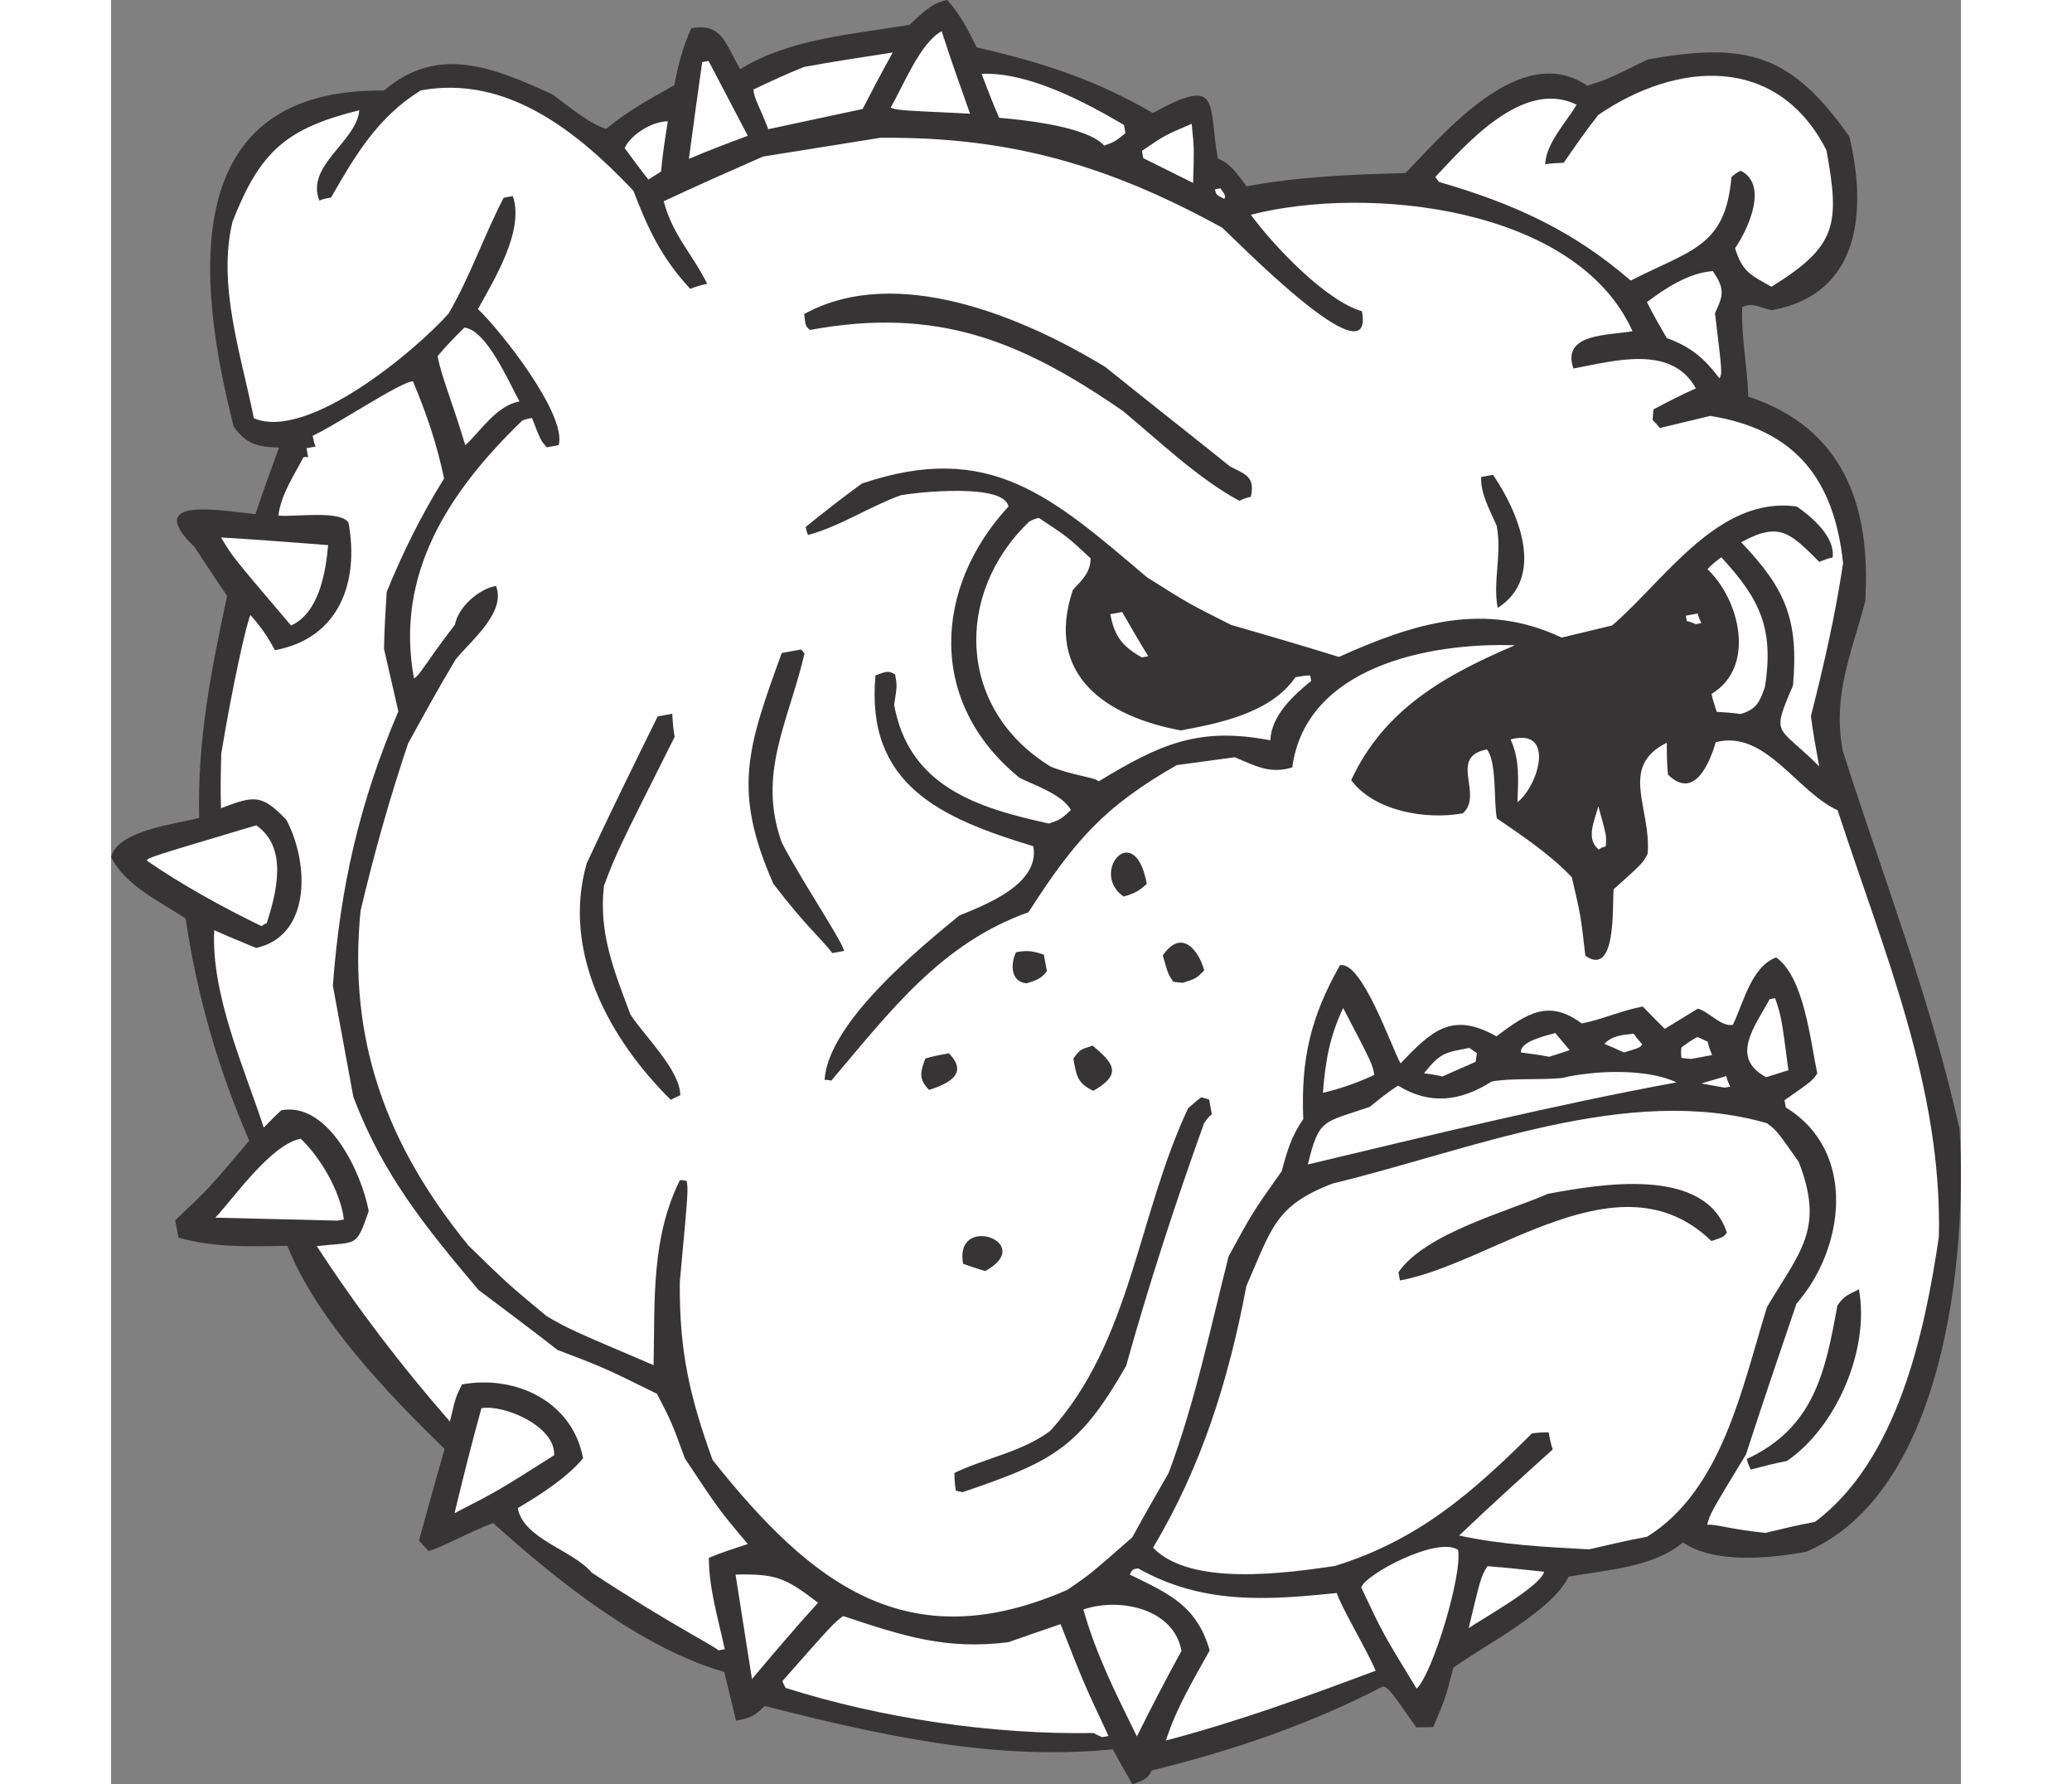 <?xml version="1.0" encoding="UTF-8"?>
<!DOCTYPE svg PUBLIC "-//W3C//DTD SVG 1.1//EN" "http://www.w3.org/Graphics/SVG/1.1/DTD/svg11.dtd">
<!-- Creator: CorelDRAW -->
<svg xmlns="http://www.w3.org/2000/svg" xml:space="preserve" width="7.848in" height="6.757in" version="1.1" style="shape-rendering:geometricPrecision; text-rendering:geometricPrecision; image-rendering:optimizeQuality; fill-rule:evenodd; clip-rule:evenodd"
viewBox="0 0 7847.75 7568.46"
 xmlns:xlink="http://www.w3.org/1999/xlink"
 xmlns:xodm="http://www.corel.com/coreldraw/odm/2003">
 <rect x="0" y="0" width="7847.75" height="7568.46" fill="#808080" stroke="none"/>
 <defs>
  <style type="text/css">
   <![CDATA[
    .fil1 {fill:#FEFEFE}
    .fil0 {fill:#373435}
   ]]>
  </style>
 </defs>
 <g id="Layer_x0020_1">
  <g id="_2008378311408">
   <path class="fil0" d="M4333.38 7568.46c-29.32,-50.61 -58.65,-101.21 -83.4,-148.67 -510.86,50.09 -991.47,-61.4 -1478.09,-183.79 -40.03,43.37 -62.52,51.52 -120.56,62.21 -16.7,-68.93 -33.4,-137.86 -50.11,-206.81 -350.37,-99.48 -711.75,-388.97 -980.47,-631.51 -90.01,32.58 -231.65,110.68 -274.22,118.51 -15.16,-17.21 -29.62,-30.55 -40.21,-44.6 35.94,-130.64 71.89,-261.29 108.54,-388.06 -238.78,-232.06 -545.68,-551.58 -666.75,-861.34 -163.62,2.14 -306.49,8.46 -462.49,-34.82 -4.99,-27.09 -9.26,-50.31 -13.54,-73.52 146.43,-138.99 146.43,-138.99 313.83,-337.87 -132.69,-307.6 -220.66,-611.45 -269.63,-942.49 -104.68,-68.73 -262.51,-143.67 -316.27,-261.8 31.06,-113.73 278.4,-139.29 373.7,-164.84 -8.13,-326.56 49.6,-621.24 118.53,-941.99 -49.07,-70.98 -93.58,-138.79 -138.08,-206.61 -228.9,-221.88 128.1,-151.62 258.34,-139.6 30.75,-93.68 65.37,-188.08 99.99,-282.46 -92.57,-2.96 -138.68,-14.47 -192.35,-88.59 -159.45,-626.74 -236.64,-1436.65 637.54,-1425.65 231.45,-198.66 470.63,-94.71 715.11,16.28 55.7,41.76 159.36,126.68 226.98,146.23 93.78,-77.28 184.81,-126.06 289.9,-185.42 15.99,-86.96 34.82,-158.45 71.58,-241.23 131.56,-24.24 144.09,65.48 208.03,173.7 208.03,-130.33 480.72,-148.55 717.47,-188.17 51.63,-45.51 90.93,-92.75 160.57,-105.58 55.39,61.81 86.87,124.01 125.05,201 279.92,64.45 501.07,135.74 747.39,278.39 294.17,-162.21 232.88,-38.9 275.64,193.27 56,21.69 84.61,68.42 121.67,117.6 224.42,-41.33 446.81,-50.3 673.78,-56.1 155.18,-156.6 487.84,-565.94 771.93,-370.23 86.87,-28.01 86.87,-28.01 255.59,-111.09 429.49,-79.12 612.99,-16.9 856.24,326.34 71.8,302.83 54.68,666.04 -328.37,736.61 -45.42,-7.64 -82.79,-36.76 -126.37,-12.73 -4.99,124.94 22.4,251.91 25.85,379.3 404.66,133.49 521.55,464.02 496.1,868.77 -61.4,231.34 -138.79,397.63 -95.31,633.67 170.14,532.75 375.12,1059.08 495.68,1604.97 32.59,546.08 -64.35,1540.11 -650.05,1792.02 -154.78,28.5 -390.5,51.92 -523.38,-39.61 -128.2,107.62 -326.65,116.18 -485.3,145.4 -69.35,144.79 -354.75,289.38 -488.96,386.12 -35.24,134.5 -35.24,134.5 -85.64,251.81 -23.93,0.42 -47.86,0.82 -71.78,1.22 -114.05,-163.02 -114.05,-163.02 -140.12,-174.22 -310.36,161.19 -645.47,274.92 -982.41,357 -16.79,39.1 -43.88,44.08 -81.15,58.95z"/>
   <path class="fil1" d="M4475.12 7382.32c42.97,-135.94 116.58,-257.51 185.62,-382.25 -54.97,-189.91 -172.28,-240.31 -339.28,-321.57 11.91,-22.2 11.91,-22.2 35.13,-26.47 272.38,153.86 545.06,135.63 843.42,104.68 13.14,49.58 135.03,255.17 164.75,329.7 -295.7,110.49 -584.38,215.67 -889.64,295.91z"/>
   <path class="fil1" d="M5538.78 7162.38c-143.05,-233.68 -143.05,-233.68 -235,-428.78 13.94,-54.59 323.6,-219.63 410.66,-159.67 19.24,104.48 -107.53,523.9 -175.66,588.45z"/>
   <path class="fil1" d="M4351.9 7365.02c-89.8,-183.49 -170.75,-340.61 -227.16,-538.25 150.5,-51.74 382.87,-6.52 416.36,175.33 -65.88,120.16 -127.89,239.6 -189.19,362.92z"/>
   <path class="fil1" d="M4204.47 7368.16c-13.04,-5.59 -26.07,-11.2 -35.24,-17.5 -430.72,7.33 -899.61,-62.32 -1307.43,-191.24 -6.01,-10.89 -12,-21.78 -13.43,-29.52 215.16,-243.66 215.16,-243.66 257.3,-275.43 255.68,84.92 434.59,143.98 700.57,110.99 71.38,-25.16 146.63,-51.02 221.86,-76.88 98.07,249.98 98.07,249.98 203.45,474.6 -11.6,2.14 -19.35,3.56 -27.08,4.99z"/>
   <path class="fil1" d="M5759.54 6905.68c51.94,-217.6 51.94,-217.6 79.63,-262.71 77.08,5.81 158.74,14.78 240.4,23.73 -16.39,63.03 -256.1,195.21 -320.04,238.98z"/>
   <path class="fil1" d="M7017.39 6501.94c-163.33,-17.92 -207.01,-37.87 -246.41,-34.62 14.65,-50.71 14.65,-50.71 165.06,-298.45 68.82,-212.72 141.53,-426.15 214.23,-639.57 201.82,-229.21 261.39,-644.24 -45.2,-831.81 -2.14,-11.6 -4.28,-23.22 -5.7,-30.95 117,-81.57 117,-81.57 139.08,-113.63 -28.1,-130.86 -55.49,-409.85 -174.62,-491.93 -104.79,39.31 -137.16,189.3 -183.4,285.84 -50.3,9.26 -97.94,-53.97 -148.66,-68.64 -46.73,28.61 -93.48,57.22 -140.22,85.83 -34.22,-33.69 -63.83,-64.24 -93.47,-94.8 -89.01,16.4 -177.59,56.72 -258.85,71.69 -138.88,-102.44 -228.49,-45.91 -361.99,54.68 -187.46,-105.49 -272.78,-25.76 -406.89,114.97 -42.77,-80.15 -163.93,-433.88 -256.79,-416.77 -126.88,223.41 -165.88,402.62 -155.8,652.8 -50.51,73.31 -67.61,132.49 -91.34,220.87 -123.81,174.82 -123.81,174.82 -225.44,361.57 -76.37,302.12 -144.58,626.74 -254.76,919.08 -51.52,89.5 -103.04,179 -153.86,272.38 -179.11,157.02 -179.11,157.02 -275.03,222.7 -681.31,297.53 -1089.23,-27.4 -1505.69,-550.78 -98.47,-273.91 -141.13,-462.08 -138.99,-754.53 36.05,-390.69 36.05,-390.69 28.92,-429.38 -12.31,-1.73 -20.77,-4.18 -28.5,-2.76 -122.6,246.62 -105.8,511.57 -111.51,784.66 -360.36,-153.65 -360.36,-153.65 -454.45,-208.33 -165.36,-137.57 -165.36,-137.57 -331.13,-299.07 -346.2,-424.3 -512.29,-869.79 -457.61,-1419.95 56.1,-238.38 123.83,-478.89 201.42,-709.21 65.88,-120.16 131.76,-240.31 202.22,-357.31 65.27,-80.04 215.26,-199.68 170.67,-311.49 -73.53,13.55 -159.56,89.41 -173.83,164.04 -138.57,181.56 -148.35,215.37 -174.01,228.09 -81.26,-441.11 146.32,-791.07 458.83,-1092.68 10.89,-6.01 26.36,-8.86 41.85,-11.71 37.87,97.04 37.87,97.04 62.92,124.43 15.47,-2.85 30.95,-5.7 50.3,-9.26 35.95,-130.64 -250.27,-489.98 -342.33,-577.05 65.88,-120.16 198.77,-332.66 147.74,-479.29 -15.47,2.85 -27.08,4.99 -38.69,7.13 -82.67,159.25 -142.45,334.29 -233.59,491.11 -135.83,153.04 -596.29,541.9 -826.3,444.25 -53.05,-266.27 -156.51,-567.26 -89.92,-835.58 117.2,-297.62 227.49,-393.96 537.33,-471.04 -11.31,134.1 -228.9,234.19 -169.43,383.27 14.76,-6.72 30.24,-9.57 49.58,-13.14 103.04,-179 197.34,-340.41 380.42,-454.14 363.72,-67.01 664.1,173.7 902.57,425.84 62.32,164.53 120.67,285.82 240.62,415.75 22.51,-8.15 45,-16.3 72.09,-21.28 -63.65,-128.3 -145.81,-205.18 -184.5,-350.07 139.91,-65.79 280.52,-127.7 421.14,-189.6 163.23,-26.07 330.32,-52.85 497.42,-79.63 551.09,-5.5 969.78,117.4 1450.41,380.93 52.54,46.33 649.74,660.43 593.44,354.77 -152.13,-43.99 -370.13,-271.88 -471.45,-409.25 496.59,-127.48 1381.86,-34.51 1619.22,493.85 -100.59,18.54 -302.61,7.75 -250.89,158.25 166.38,-30.65 416.77,-104.79 519.61,84.31 -62.92,27.59 -121.27,58.34 -179.62,89.08 -1.73,12.33 -2.74,28.52 -3.76,44.7 9.88,10.19 19.75,20.37 30.34,34.42 68.93,-16.7 141.73,-34.11 214.54,-51.52 358.73,57.93 525.33,267.3 563.09,624.39 -31.86,217.91 -83.09,439.37 -136.44,649.25 8.95,70.36 21.79,140 35.33,213.53 -177.08,-179.42 -206.5,-122 -111.3,-343.57 24.33,-280.52 -31.57,-410.25 -219.94,-607.6 163.44,-90.11 208.94,-38.48 331.33,83 18.63,-7.44 37.27,-14.87 56.62,-18.43 12.13,-86.25 -87.66,-171.88 -151.82,-216.07 -332.66,-46.73 -558.82,310.98 -783.24,504.34 -72.8,17.41 -145.61,34.82 -214.55,51.52 -328.68,-155.49 -627.24,-60.49 -945.03,82.07 -152.84,-47.85 -304.97,-91.84 -457.09,-135.83 -180.74,-90.72 -180.74,-90.72 -357.31,-202.22 -403.02,-341.83 -667.15,-581.22 -1209.38,-397.32 -81.15,58.95 -161.59,121.78 -238.16,183.9 2.14,11.6 4.28,23.2 10.29,34.11 137.15,-37.27 258.02,-119.55 393.04,-168.42 69.64,-12.83 438.35,-52.74 456.88,47.86 -316.97,342.44 -346.81,832.01 48.07,1151.34 65.88,31.86 181.05,70.67 217.09,136.03 -44.6,40.21 -44.6,40.21 -93.48,57.22 -308.42,-67.2 -593.33,-158.74 -656.76,-503.12 12.83,-82.38 12.83,-82.38 4.28,-128.81 -32.08,-22.09 -49.29,-6.92 -83.4,3.36 -42.57,463.93 275.54,605.35 669.6,724.79 29.94,162.52 -209.86,250.69 -313.92,293.88 -170.36,139.39 -556.39,454.54 -571.66,697.39 7.75,-1.43 16.19,1.02 28.52,2.76 249.88,-294.08 464.93,-581.73 836.6,-714.2 192.85,-299.58 317.79,-446.61 629.17,-623.98 81.97,-11.11 163.95,-22.21 245.9,-33.3 86.65,36.05 149.39,72.49 243.98,43.08 57.42,-426.66 578.37,-530.61 944.74,-518.09 -296.73,126.68 -554.34,270.15 -694.76,572.06 96.02,130.33 315.35,169.94 473.99,140.71 89.21,-80.44 -64.25,-240.2 102.13,-270.84 42.37,56.2 27.6,214.95 41.85,292.33 109.98,75.76 223.82,150.81 317.99,249.48 38.4,164.95 38.4,164.95 57.44,333.47 132.89,91.55 113.54,-208.94 120.05,-282.15 123.63,-110.78 123.63,-110.78 144.29,-150.59 16.09,-195 -124.03,-369.22 81.26,-471.05 0.09,43.99 0.2,87.98 4.88,135.12 112.52,111.3 178.31,-52.84 202.73,-137.37 209.97,-54.68 342.55,208.96 517.27,288.78 193.87,596.4 444.38,1174.36 429.31,1809.23 -60.29,411.17 -177.28,948.81 -525.42,1208.98 -73.52,13.54 -142.46,30.24 -211.39,46.93z"/>
   <path class="fil1" d="M6270.09 6571.59c-185.83,-9.77 -371.67,-19.55 -550.87,-58.55 129.22,-123.81 263.02,-244.48 396.81,-365.15 -8.86,-26.36 -13.14,-49.58 -17.41,-72.8 -23.93,0.42 -47.85,0.82 -71.07,5.1 -257.01,255.38 -484.59,453.33 -836.6,562.18 -202.62,29.32 -611.76,88.68 -770.5,-78.1 205.07,-341.83 321.05,-711.25 395.79,-1109.08 107.13,-243.77 120.98,-342.33 367.79,-435.81 574.71,-137.88 1249.7,-426.24 1841.31,-255.17 41.95,32.28 41.95,32.28 134.1,163.33 112.92,287.25 2.65,383.58 -134.41,616.86 -105.49,339.48 -189.29,774.98 -508.72,973.86 -85.12,15.68 -165.67,34.51 -246.21,53.35z"/>
   <path class="fil1" d="M2718.84 7121.75c-23.22,-147.74 -46.44,-295.49 -69.64,-443.25 175.24,-4.28 215.05,16.4 350.07,119.55 -96.53,105.8 -188.48,214.74 -280.43,323.69z"/>
   <path class="fil0" d="M6955.88 6233.22c-6.71,-14.76 -13.43,-29.52 -16.28,-45 283.68,-132.27 332.76,-365.35 384.18,-650.87 31.57,-45.82 47.76,-44.8 91.33,-68.84 47.04,255.38 -96.12,585.8 -305.88,728.46 -54.17,9.98 -103.75,23.11 -153.35,36.25z"/>
   <path class="fil1" d="M2576.38 6999.96c-15.16,-17.21 -208.94,-113.53 -536.71,-329.19 -81.86,-96.94 -290.3,-142.55 -314.54,-274.11 97.35,-57.95 204.87,-125.76 277.18,-211.1 -44.91,-243.77 -289.4,-354.75 -513.82,-313.41 -26.27,52.85 -26.27,52.85 -51.01,157.42 -207.83,-237.77 -392.44,-479.8 -565.14,-744.05 172.39,-19.75 165.77,9.48 220.66,-148.66 -29.21,-158.65 -169.63,-464.84 -370.85,-427.77 -27.39,25.05 -50.92,49.38 -74.43,73.72 -82.58,-252.83 -223.71,-562.89 -210.28,-837.41 56.72,25.56 117.31,50.4 177.9,75.25 234.6,-51.23 225.44,-361.58 127.89,-543.65 -104.06,-108.85 -135.03,-103.15 -277.07,-48.98 -2.65,-79.53 -0.71,-155.89 1.22,-232.26 49.29,-297.13 108.85,-560.13 123.92,-586.92 45.53,51.63 72.71,90.62 103.46,148.97 270.86,-49.89 359.34,-286.22 312.29,-541.61 -37.76,-53.05 -224.22,-22.71 -297.42,-29.23 11.4,-90.11 65.06,-168 106.4,-247.64 3.87,-0.71 11.62,-2.14 20.06,0.31 -2.85,-15.47 -4.99,-27.09 -7.13,-38.69 11.62,-2.14 23.22,-4.28 38.69,-7.13 -6.72,-14.76 -9.57,-30.24 -12.42,-45.73 92.46,-41.03 380.93,-234.19 425.63,-230.43 57.33,137.47 100.19,261.6 131.87,411.79 -95.73,153.66 -174.54,312.2 -243.47,480.92 -5.1,80.95 -10.18,161.9 -11.4,242.14 20.26,88.29 40.52,176.57 60.78,264.85 -164.84,386.43 -246.72,745.56 -277.78,1163.36 28.52,154.76 57.75,313.41 86.96,472.06 124.63,329.1 305.68,551.78 530.81,818.37 111.4,83.49 222.79,167 334.91,254.36 197.95,75.56 197.95,75.56 422.37,186.24 62.22,120.56 62.22,120.56 118.53,274.22 144.09,217.5 144.09,217.5 266.88,362.9 -56.62,18.43 -113.23,36.87 -165.26,58.44 -0.4,128.1 40.03,260.68 67.41,387.65 -11.6,2.14 -19.35,3.56 -27.09,4.99z"/>
   <path class="fil0" d="M3612.97 6328.94c-12.33,-1.73 -20.77,-4.17 -29.23,-6.61 -4.99,-27.09 -5.39,-51.01 -5.79,-74.94 136.03,-65.07 287.65,-89.01 407.09,-179.02 342.24,-379.09 368.82,-908.07 584.17,-1367.81 17.21,-15.16 34.42,-30.34 55.49,-46.22 8.46,2.43 20.77,4.17 33.81,9.77 3.56,19.35 7.13,38.69 11.4,61.91 -14.05,10.58 -23.51,24.33 -32.99,38.07 -121.67,338.47 -234.19,683.25 -330.53,1029.05 -199.77,348.85 -309.44,405.06 -693.43,535.8z"/>
   <path class="fil1" d="M1457.02 6418.04c36.25,-150.7 73.21,-297.53 114.04,-445.07 92.86,-17.12 313.73,74.23 308.73,199.17 -240,152.22 -240,152.22 -422.77,245.9z"/>
   <path class="fil0" d="M6789.3 5263.75c-389.37,-376.35 -922.85,93.98 -1321.39,167.4 -2.14,-11.62 -4.28,-23.22 -6.41,-34.82 113.63,-164.97 460.77,-256.92 634.78,-332.97 220.56,-40.63 666.24,-118.73 758.39,164.35 -12.62,18.32 -12.62,18.32 -65.37,36.05z"/>
   <path class="fil0" d="M3708.28 5391.23c-33.81,-9.77 -63.74,-20.26 -93.68,-30.75 -39.92,-216.69 315.45,-90.12 93.68,30.75z"/>
   <path class="fil1" d="M5077.21 4939.03c47.76,-196.83 63.65,-175.77 263.02,-244.49 38.29,-31.06 76.57,-62.11 119.44,-90.01 135.32,83.09 264.45,67.3 396.92,-17.1 85.12,-15.68 182.98,-5.7 297.33,-14.76 134,-32.68 360.25,-42.37 487.44,18.22 -526.24,96.95 -1046.77,224.84 -1564.15,348.15z"/>
   <path class="fil1" d="M6845.51 4613.3c-33.1,-5.92 -66.19,-11.82 -99.29,-17.72 34.12,-10.29 68.23,-20.57 106.21,-31.57 2.85,15.47 9.57,30.24 16.3,45.01 -7.75,1.43 -15.49,2.85 -23.22,4.28z"/>
   <path class="fil1" d="M7021.36 4568.9c-155.38,-83.4 -47.65,-215.26 15.07,-330.84 7.75,-1.43 15.47,-2.85 23.22,-4.28 26.58,79.12 26.58,79.12 56.31,305.68 -34.11,10.29 -64.35,19.86 -94.6,29.43z"/>
   <path class="fil1" d="M6703.05 4491.51c-16.19,-1.02 -28.5,-2.76 -40.83,-4.49 -2.85,-15.47 -1.83,-31.66 -0.09,-43.98 21.07,-15.89 42.15,-31.77 67.82,-44.5 13.03,5.59 26.07,11.2 43.68,19.95 3.56,19.35 11,37.98 18.43,56.62 -30.96,5.7 -61.91,11.42 -89.01,16.4z"/>
   <path class="fil1" d="M6417.94 4464.02c-30.64,-14.36 -56.71,-25.56 -82.78,-36.76 33.71,-34.22 73.11,-37.47 124.12,-42.88 10.6,14.05 21.17,28.1 36.36,45.31 -9.48,13.76 -9.48,13.76 -77.7,34.33z"/>
   <path class="fil1" d="M5648.55 4565.74c-29.23,-6.63 -53.86,-10.08 -78.5,-13.55 68.42,-84.61 83.89,-87.46 192.25,-107.42 9.15,6.32 18.32,12.62 32.06,22.1 -1.72,12.31 -3.45,24.64 -5.19,36.96 -48.16,20.88 -96.33,41.75 -140.62,61.91z"/>
   <path class="fil1" d="M6101.26 4482.34c-41.54,-8.35 -82.38,-12.83 -119.33,-18.03 -8.55,-46.42 106.82,-71.67 144.8,-82.67 20.46,24.23 40.92,48.47 61.4,72.69 -30.25,9.57 -60.49,19.15 -86.87,28.01z"/>
   <path class="fil1" d="M5141.26 4635.18c10.6,-137.97 28.32,-237.26 85.74,-359.85 123.72,237.24 123.72,237.24 132.27,283.68 -69.95,32.89 -141.33,58.04 -218.01,76.16z"/>
   <path class="fil0" d="M4167.51 4626.52c-69.75,-31.15 -72.29,-66.7 -85.13,-136.34 31.57,-45.82 36.87,-38.8 81.86,-55.08 89.92,75.45 126.27,120.76 3.27,191.43z"/>
   <path class="fil1" d="M960.41 5177.3c-172.79,-4.18 -345.58,-8.36 -518.39,-12.53 70.57,-73 234.7,-311.29 362.4,-334.8 82.17,76.88 169.43,224.82 183.08,342.33 -11.6,2.14 -19.35,3.56 -27.09,5z"/>
   <path class="fil0" d="M3470.72 4622.85c-48.69,-47.04 -35.04,-81.55 -16.5,-132.98 30.24,-9.57 65.06,-15.99 99.88,-22.4 83.6,84.62 3.47,127.39 -83.38,155.38z"/>
   <path class="fil0" d="M2374.26 4664.81c-259.24,-256.3 -463.51,-626.74 -356.69,-1002.48 97.34,-209.95 199.26,-416.76 301.2,-623.57 19.33,-3.56 38.68,-7.13 61.9,-11.42 1.84,31.68 3.67,63.34 10.08,98.16 -245.9,489.38 -245.9,489.38 -299.78,631.33 -23.11,200.29 42.37,360.25 112.83,547.31 55.79,85.74 211.69,237.04 210.88,341.21 -14.76,6.72 -29.54,13.45 -40.43,19.46z"/>
   <path class="fil0" d="M4547.21 4168.52c-16.19,-1.02 -28.52,-2.74 -40.83,-4.48 -21.89,-31.97 -21.89,-31.97 -44.6,-111.81 78.91,-114.55 151.62,-23.93 175.75,63.63 -33.71,34.22 -33.71,34.22 -90.32,52.65z"/>
   <path class="fil0" d="M3883.51 4170.76c-69.35,-7.23 -67.41,-83.6 -44.29,-131.87 50.3,-9.26 71.07,-5.1 117.91,10.29 4.28,23.2 8.55,46.42 12.83,69.64 -22.09,32.08 -48.47,40.94 -86.45,51.94z"/>
   <path class="fil1" d="M6311.43 3603.49c-56.41,-45.62 -18.22,-120.67 -1.83,-183.7 35.13,125.56 35.13,125.56 31.37,170.25 -11.62,2.14 -22.51,8.15 -29.54,13.45z"/>
   <path class="fil0" d="M3059.76 4042.46c-47.66,-63.23 -107.93,-108.14 -250.19,-293.97 -172.28,-392.33 -113.23,-571.24 35.75,-978.75 27.08,-4.99 54.17,-9.98 81.25,-14.96 4.59,3.16 9.88,10.18 15.18,17.21 -66.9,288.36 -202.22,509.33 -96.33,801.87 80.95,157.12 251.51,409.74 264.65,459.34 -19.35,3.56 -34.82,6.41 -50.3,9.26z"/>
   <path class="fil0" d="M4295.81 3802.77c-146.63,-101.01 46.73,-332.66 98.05,-54.08 -30.55,29.63 -56.21,42.37 -98.05,54.08z"/>
   <path class="fil1" d="M5966.46 3403c2.94,-92.57 11.2,-178.1 -29.12,-266.69 190.62,-51.12 119.74,193.98 29.12,266.69z"/>
   <path class="fil1" d="M6913.64 3028.48c-36.97,-5.19 -69.35,-7.23 -101.72,-9.26 -8.86,-26.38 -17.72,-52.74 -22,-75.96 190.82,-115.17 118,-401.81 -17.41,-528.88 16.5,-19.05 37.56,-34.93 58.65,-50.82 164.75,177.69 223.82,302.83 185.32,549.96 -23.42,68.33 -38.49,95.11 -102.84,114.97z"/>
   <path class="fil1" d="M4189.81 3314.19c-15.18,-17.21 -108.45,-24.02 -203.55,-62.52 -396.81,-242.95 -410.97,-732.43 -91.44,-1039.33 10.89,-5.99 25.65,-12.72 41.14,-15.57 123.01,81.35 123.01,81.35 219.63,171.57 -0.91,60.18 -35.33,90.52 -75.36,133.9 -121.27,362.4 143.07,537.75 457.81,595.79 166.39,-30.65 382.36,-74.44 486.53,-225.64 19.35,-3.56 38.69,-7.14 62.63,-7.54 1.43,7.75 2.85,15.47 4.28,23.22 -76.57,62.11 -168.93,147.14 -173.61,252.02 -307.01,-59.47 -472.57,19.04 -728.05,174.11z"/>
   <path class="fil1" d="M638.34 3928.4c-167,-81.26 -336.12,-174.12 -487.33,-278.29 9.46,-13.74 9.46,-13.74 464.53,-149.57 137.46,94.69 85.12,288.36 44.6,415.86 -7.75,1.43 -14.76,6.71 -21.79,12z"/>
   <path class="fil1" d="M6723.42 2647.46c-13.03,-5.61 -26.07,-11.21 -38.38,-12.93 -1.43,-7.75 -2.85,-15.47 -4.28,-23.22 15.47,-2.85 30.95,-5.7 50.3,-9.26 2.14,11.6 8.86,26.36 15.58,41.13 -7.75,1.44 -15.47,2.87 -23.22,4.29z"/>
   <path class="fil0" d="M5882.55 2578.31c-21.38,-116.08 18.84,-223.51 -3.97,-347.33 -28.32,-66.79 -68.93,-135.32 -66.3,-207.81 15.49,-2.85 30.96,-5.7 50.31,-9.26 109.45,159.86 224.11,434.79 19.95,564.41z"/>
   <path class="fil1" d="M4372.98 2788.37c-80.33,-45.2 -115.97,-86.65 -133.79,-183.39 15.47,-2.85 30.95,-5.7 50.3,-9.26 35.33,61.5 70.67,123.01 110.58,187.66 -11.6,2.14 -19.35,3.56 -27.09,4.99z"/>
   <path class="fil0" d="M4786.71 2124.07c-172.99,-92.15 -347.94,-259.95 -494.26,-381.02 -430.73,-296.73 -785.79,-443.35 -1327.49,-343.57 -19.05,-16.5 -19.05,-16.5 -24.44,-67.51 392.24,-216.27 935.07,15.78 1277.6,224.73 173.81,140.01 351.5,279.3 529.9,422.47 70.46,35.02 104.28,44.8 87.56,127.89 -19.35,3.56 -34.11,10.29 -48.87,17.01z"/>
   <path class="fil1" d="M6823.41 1604.86c-63.52,-84.31 -120.65,-133.79 -223.51,-170.85 -29.32,-50.61 -58.65,-101.21 -84.1,-152.53 77.28,-58.24 177.07,-124.63 279.81,-131.56 49.78,74.83 46.33,99.48 8.86,178.38 30.86,254.36 30.86,254.36 18.93,276.56z"/>
   <path class="fil1" d="M763.49 2653.14c-250.18,-293.97 -250.18,-293.97 -296.82,-373.39 149.59,8.46 299.87,20.77 454.04,32.37 -10.29,117.93 -39.1,287.25 -157.22,341.01z"/>
   <path class="fil1" d="M7043.86 1216.2c-84.92,-48.38 -123.3,-61.29 -154.16,-163.64 56.82,-82.47 142.24,-270.24 23.51,-328.39 -14.76,6.72 -28.81,17.32 -38.99,27.18 -25.36,296.73 -171.38,307.62 -427.26,438.77 -247.55,-214.44 -500.47,-327.88 -813.18,-418.29 -5.3,-7.03 -10.6,-14.06 -15.88,-21.08 123.92,-130.84 370.64,-420.34 599.65,-306.5 -45.93,76.47 -129.84,163.95 -133.49,252.64 23.2,-4.29 51.01,-5.41 78.81,-6.52 47.34,-68.73 94.69,-137.47 146.63,-203.04 337.65,-230.23 760.93,-256.19 967.74,149.79 58.44,317.28 43.17,408.12 -233.39,579.08z"/>
   <path class="fil1" d="M1502.84 1888.85c-60.98,-200.8 -102.02,-293.26 -117.71,-378.39 36.15,-42.66 73,-81.46 113.74,-120.96 93.98,10.69 185.63,225.84 233.68,313.01 -96.74,17.83 -161.59,121.78 -229.72,186.34z"/>
   <path class="fil1" d="M4722.87 843.62c-35.24,-17.52 -35.24,-17.52 -39.52,-40.72 7.75,-1.43 15.47,-2.87 23.22,-4.29 21.89,31.99 21.89,31.99 16.3,45.01z"/>
   <path class="fil1" d="M4590.39 776c-70.46,-35.02 -140.93,-70.06 -211.39,-105.08 -2.14,-11.6 -4.28,-23.22 -5.7,-30.95 95.93,-65.68 95.93,-65.68 210.88,-114.86 10.8,102.02 10.8,102.02 6.21,250.89z"/>
   <path class="fil1" d="M4213.13 617.46c-70.56,-79.01 -327.88,-107.62 -445.79,-117.91 -27.6,-62.94 -51.32,-126.57 -74.34,-186.34 198.46,-8.55 438.06,119.33 604.03,216.78 2.14,11.62 4.28,23.22 6.41,34.82 -45.31,36.36 -45.31,36.36 -90.32,52.65z"/>
   <path class="fil1" d="M2279.37 761.64c-36.36,-45.31 -68.84,-91.33 -100.61,-133.49 25.56,-56.71 115.17,-113.23 183.08,-113.74 -11.09,70.06 -22.2,140.12 -28.7,213.33 -17.92,11.31 -35.84,22.6 -53.77,33.91z"/>
   <path class="fil1" d="M3644.13 482.23c-310.78,-14.76 -310.78,-14.76 -336.85,-25.96 54.68,-94.09 125.35,-275.13 216.38,-323.91 37.58,117.1 79.01,233.5 120.47,349.87z"/>
   <path class="fil1" d="M2451.25 673.97c18.32,-139.39 37.36,-274.93 56.41,-410.45 7.73,-1.43 15.47,-2.85 27.08,-4.99 55.5,105.8 111,211.59 166.49,317.39 -86.14,31.86 -168.42,63.03 -249.98,98.05z"/>
   <path class="fil1" d="M2788.08 547.91c-38.59,-100.9 -59.05,-125.14 -63.03,-168.42 69.95,-32.89 139.92,-65.77 214.44,-95.51 123.83,-22.8 248.35,-41.75 376.76,-61.4 -45.22,80.35 -86.56,159.98 -127.9,239.6 -134.72,28.81 -269.42,57.64 -400.28,85.74z"/>
  </g>
 </g>
</svg>
